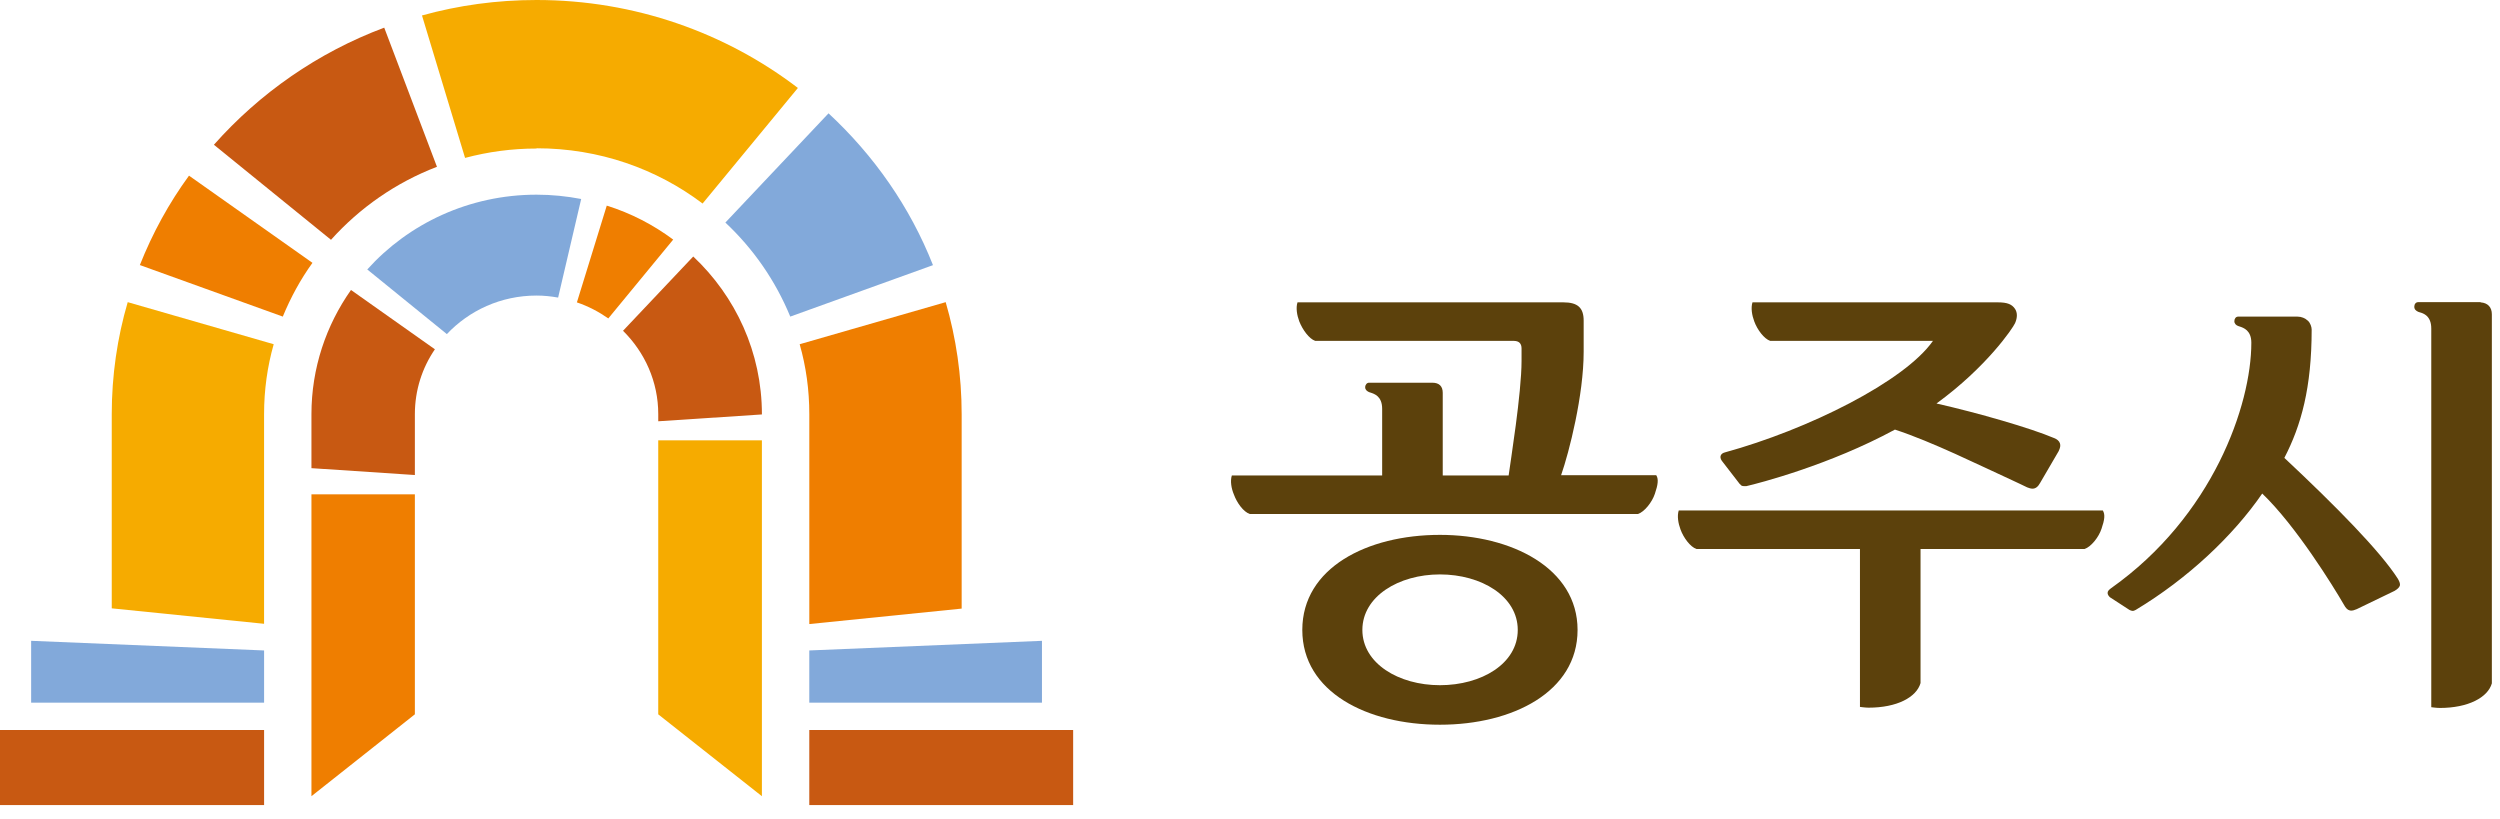 <svg width="116" height="38" viewBox="0 0 116 38" fill="none" xmlns="http://www.w3.org/2000/svg">
<g clip-path="url(#clip0_482_385)">
<path d="M30.542 33.145L35.352 36.944V20.432H30.542V33.145Z" fill="#F6AB00"/>
<path d="M5.185 19.218V28.227L12.253 28.944V19.218C12.253 18.089 12.406 17.007 12.7 15.972L5.926 14.02C5.443 15.666 5.185 17.419 5.185 19.218Z" fill="#F6AB00"/>
<path d="M24.896 6.88C27.801 6.88 30.471 7.833 32.6 9.444L37.022 4.081C33.682 1.529 29.459 0 24.896 0C23.05 0 21.274 0.247 19.58 0.717L21.579 7.327C22.638 7.045 23.744 6.892 24.896 6.892" fill="#F6AB00"/>
<path d="M26.778 14.034C27.296 14.21 27.79 14.469 28.225 14.775L31.236 11.117C30.319 10.435 29.284 9.894 28.154 9.541L26.767 14.034H26.778Z" fill="#EF7E00"/>
<path d="M14.451 36.943L19.25 33.144V22.936H14.451V36.943Z" fill="#EF7E00"/>
<path d="M6.5 12.302L13.122 14.69C13.486 13.807 13.945 12.961 14.498 12.196L8.77 8.15C7.841 9.421 7.076 10.82 6.488 12.302" fill="#EF7E00"/>
<path d="M44.621 28.227V19.218C44.621 17.419 44.362 15.678 43.88 14.02L37.105 15.972C37.4 17.007 37.552 18.089 37.552 19.218V28.956L44.621 28.239V28.227Z" fill="#EF7E00"/>
<path d="M24.898 13.714C25.238 13.714 25.568 13.749 25.897 13.808L26.967 9.233C26.297 9.104 25.603 9.033 24.898 9.033C21.769 9.033 18.958 10.374 17.041 12.503L20.734 15.502C21.769 14.408 23.239 13.714 24.898 13.714Z" fill="#82A9DA"/>
<path d="M38.444 5.258L33.657 10.327C34.963 11.55 35.986 13.032 36.668 14.69L43.29 12.303C42.231 9.609 40.549 7.21 38.444 5.258Z" fill="#82A9DA"/>
<path d="M1.445 32.604H12.254V30.181L1.445 29.734V32.604Z" fill="#82A9DA"/>
<path d="M37.551 32.604H48.347V29.734L37.551 30.181V32.604Z" fill="#82A9DA"/>
<path d="M30.543 19.218V19.547L35.353 19.23C35.353 16.348 34.13 13.749 32.166 11.902L28.908 15.348C29.92 16.348 30.543 17.712 30.543 19.218Z" fill="#C85912"/>
<path d="M19.25 19.218C19.25 18.101 19.591 17.066 20.179 16.207L16.286 13.455C15.133 15.09 14.451 17.078 14.451 19.218V21.723L19.25 22.041V19.218Z" fill="#C85912"/>
<path d="M20.275 7.74L17.828 1.283C14.747 2.436 12.042 4.329 9.925 6.717L15.358 11.127C16.688 9.645 18.369 8.469 20.275 7.74Z" fill="#C85912"/>
<path d="M12.254 33.873H-0.001V37.354H12.254V33.873Z" fill="#C85912"/>
<path d="M49.794 33.873H37.551V37.354H49.794V33.873Z" fill="#C85912"/>
<path d="M115.093 14.02H112.2C112.094 14.02 112.023 14.114 112.023 14.231C112.023 14.361 112.106 14.419 112.2 14.466C112.212 14.466 112.235 14.478 112.27 14.49C112.447 14.537 112.811 14.655 112.811 15.243C112.811 15.337 112.811 32.814 112.811 32.814C112.811 32.814 113.058 32.849 113.211 32.849C114.517 32.849 115.434 32.367 115.622 31.708V14.584C115.622 14.255 115.434 14.055 115.105 14.031" fill="#5C410C"/>
<path d="M105.99 21.254C106.778 19.737 107.261 17.985 107.261 15.291C107.261 15.174 107.202 14.985 107.084 14.88C106.955 14.762 106.79 14.691 106.602 14.691H103.85C103.744 14.691 103.674 14.786 103.674 14.903C103.674 15.021 103.756 15.091 103.85 15.127C103.85 15.127 103.885 15.138 103.921 15.15C104.097 15.209 104.462 15.326 104.462 15.903C104.462 18.796 102.674 23.959 97.946 27.299C97.852 27.37 97.793 27.429 97.793 27.511C97.793 27.582 97.828 27.64 97.899 27.711L98.804 28.299C98.804 28.299 98.898 28.346 98.957 28.346C99.004 28.346 99.051 28.323 99.099 28.299C101.521 26.841 103.615 24.865 104.967 22.901C106.52 24.383 108.272 27.217 108.754 28.052C108.837 28.205 108.919 28.299 109.025 28.323C109.048 28.323 109.06 28.323 109.072 28.334C109.166 28.334 109.248 28.311 109.354 28.264L111.107 27.417C111.248 27.335 111.33 27.252 111.354 27.17C111.377 27.064 111.318 26.958 111.259 26.852C110.448 25.582 108.39 23.489 105.99 21.242" fill="#5C410C"/>
<path d="M80.739 22.462C80.774 22.521 80.821 22.556 80.915 22.556C80.95 22.556 80.986 22.556 81.033 22.556C81.597 22.427 84.89 21.58 87.925 19.933C89.654 20.498 91.876 21.604 93.37 22.286C93.617 22.403 93.852 22.509 94.064 22.615C94.158 22.65 94.229 22.674 94.311 22.674C94.452 22.674 94.57 22.58 94.664 22.403L95.522 20.933C95.593 20.78 95.617 20.674 95.581 20.569C95.546 20.463 95.452 20.38 95.299 20.322C94.217 19.863 91.818 19.169 89.853 18.722C92.182 17.028 93.394 15.229 93.499 14.994C93.617 14.723 93.605 14.5 93.499 14.335C93.358 14.123 93.147 14.029 92.7 14.029H81.315C81.233 14.288 81.291 14.629 81.397 14.911C81.538 15.3 81.856 15.723 82.138 15.817H89.689C88.372 17.699 83.891 19.933 80.033 20.992C79.845 21.039 79.763 21.192 79.892 21.38C80.033 21.556 80.727 22.462 80.727 22.462" fill="#5C410C"/>
<path d="M97.581 23.686H77.893C77.811 23.944 77.87 24.285 77.976 24.568C78.117 24.956 78.434 25.379 78.716 25.473H86.302V32.8C86.302 32.8 86.549 32.836 86.702 32.836C88.02 32.836 88.925 32.353 89.113 31.695V25.473H96.723C97.017 25.379 97.382 24.932 97.511 24.532C97.652 24.121 97.687 23.874 97.57 23.686" fill="#5C410C"/>
<path d="M66.813 24.818C63.438 24.818 60.427 26.347 60.427 29.229C60.427 32.11 63.438 33.627 66.813 33.627C70.189 33.627 73.199 32.099 73.199 29.229C73.199 26.359 70.13 24.818 66.813 24.818ZM66.813 31.793C64.896 31.793 63.214 30.781 63.214 29.229C63.214 27.676 64.896 26.653 66.813 26.653C68.73 26.653 70.424 27.665 70.424 29.229C70.424 30.793 68.742 31.793 66.813 31.793Z" fill="#5C410C"/>
<path d="M76.846 22.05H72.435C72.812 20.968 73.482 18.334 73.482 16.323V14.876C73.482 14.276 73.2 14.029 72.541 14.029H60.204C60.121 14.288 60.18 14.629 60.286 14.911C60.439 15.3 60.745 15.723 61.027 15.817H70.236C70.479 15.817 70.6 15.935 70.6 16.17V16.746C70.6 18.252 70.083 21.439 70.001 22.062H66.943V18.228C66.943 17.922 66.778 17.758 66.461 17.758H63.52C63.426 17.758 63.344 17.852 63.344 17.969C63.344 18.087 63.426 18.146 63.52 18.193C63.52 18.193 63.556 18.204 63.591 18.216C63.767 18.275 64.132 18.381 64.132 18.969V22.062H57.157C57.075 22.321 57.134 22.662 57.252 22.944C57.393 23.332 57.699 23.756 57.993 23.85H75.999C76.293 23.756 76.657 23.309 76.787 22.909C76.928 22.497 76.963 22.239 76.857 22.062" fill="#5C410C"/>
</g>
<defs>
<clipPath id="clip0_482_385">
<rect width="115.612" height="37.365" fill="white"/>
</clipPath>
</defs>
</svg>
